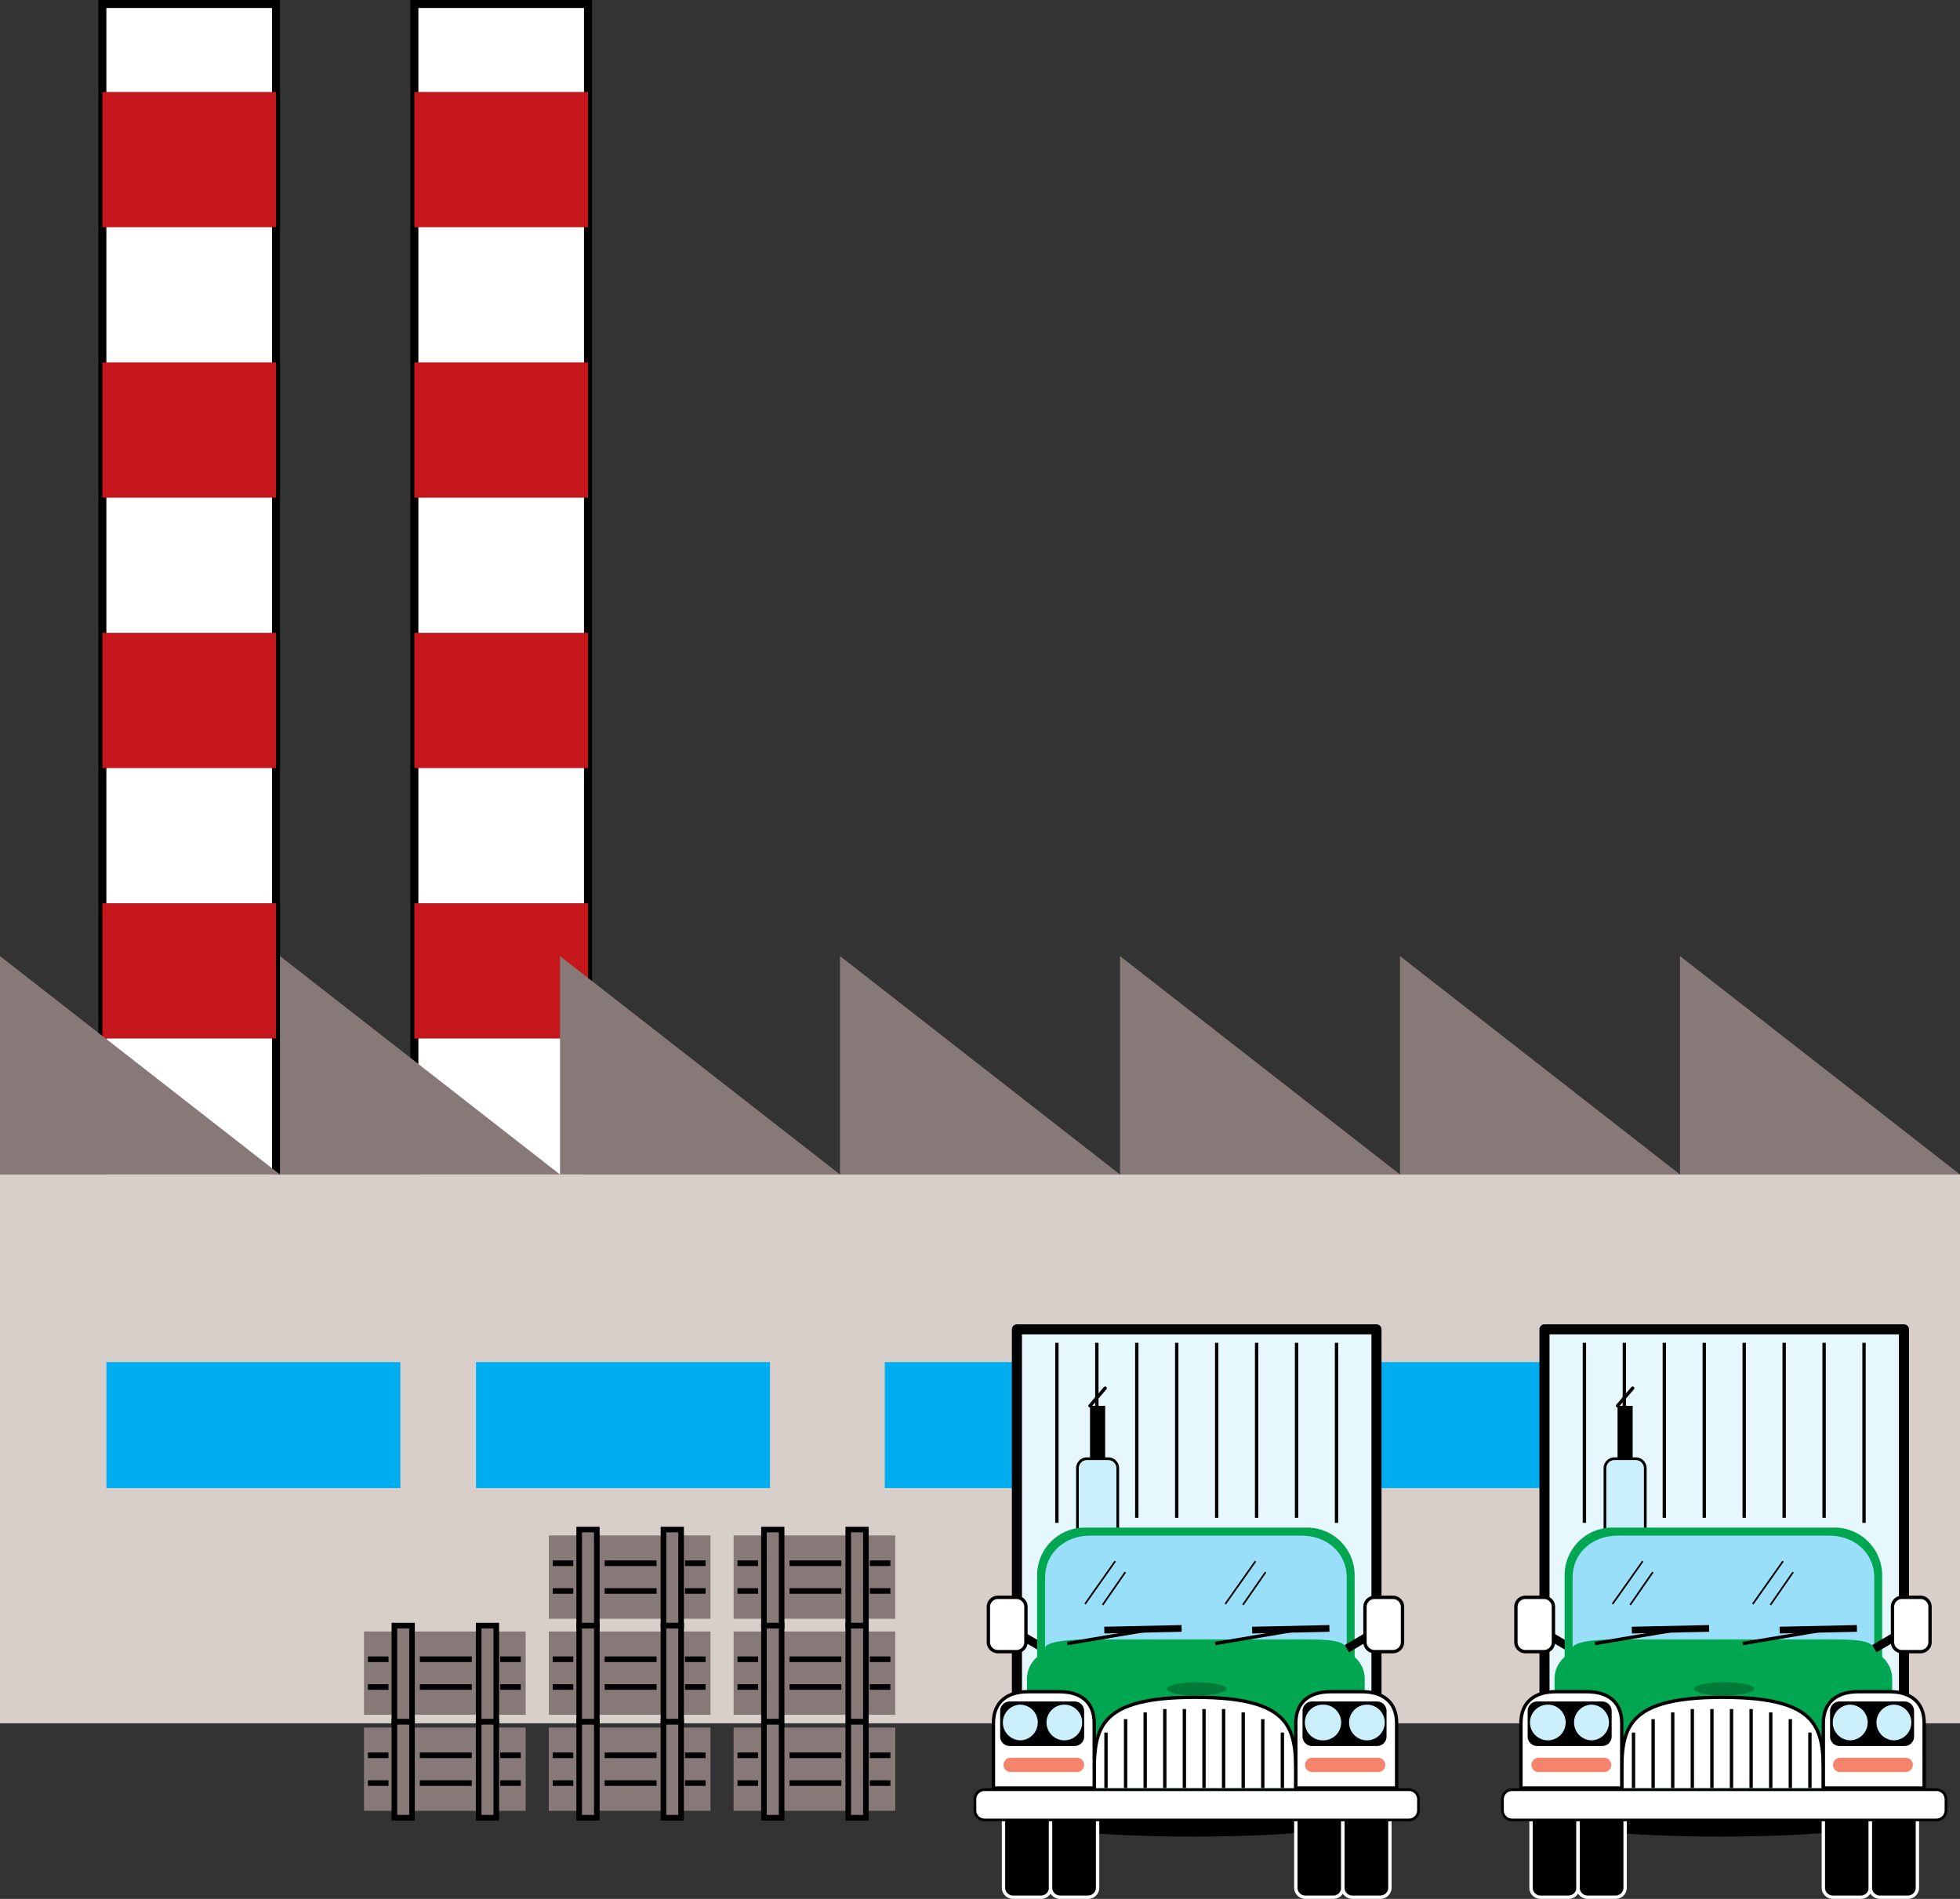 <svg xmlns="http://www.w3.org/2000/svg" width="245" height="237.343"><rect width="100%" height="100%" fill="#333333" stroke="none"/><path fill="#fff" d="M51.797 163.598H73.5V.5H51.797zm0 0"/><path fill="none" stroke="#000" d="M73.5 163.598V.5H51.797v163.098"/><path fill="#c5161c" d="M73.512 112.898v16.903H51.797v-16.903h21.715m0-33.8V96H51.797V79.098h21.715m0-33.798v16.9H51.797V45.3h21.715m0-33.8v16.898H51.797V11.5h21.715"/><path fill="#fff" d="M12.797 163.598H34.5V.5H12.797zm0 0"/><path fill="none" stroke="#000" d="M34.5 163.598V.5H12.797v163.098"/><path fill="#c5161c" d="M34.512 112.898v16.903H12.797v-16.903h21.715m0-33.8V96H12.797V79.098h21.715m0-33.798v16.9H12.797V45.3h21.715m0-33.8v16.898H12.797V11.5h21.715"/><path fill="#877977" d="M111.91 226.336v-10.41H91.7v10.41h20.21"/><path fill="none" stroke="#000" stroke-width=".7" d="M92.187 222.867h2.575m-2.575-3.472h2.575m13.965 3.472h2.57m-2.57-3.472h2.57m-12.613 3.472h6.488m-6.488-3.472h6.488"/><path fill="#877977" d="M97.703 227.195v-12.007h-2.207v12.007h2.207"/><path fill="none" stroke="#000" stroke-width=".7" d="M97.703 227.195v-12.007h-2.207v12.007zm0 0"/><path fill="#877977" d="M108.238 227.195v-12.007h-2.207v12.007h2.207"/><path fill="none" stroke="#000" stroke-width=".7" d="M108.238 227.195v-12.007h-2.207v12.007zm0 0"/><path fill="#d8cfcb" d="M0 146.8v68.598h245v-68.597H0"/><path fill="#877977" d="M35 146.8H0v-27.3Zm35 0H35v-27.3Zm35 0H70v-27.3Zm35 0h-35v-27.3Zm35 0h-35v-27.3Zm35 0h-35v-27.3Zm35 0h-35v-27.3Zm0 0"/><path fill="#00adef" d="M50.047 186v-15.75H13.3V186h36.746m46.204 0v-15.75H59.5V186h36.75"/><path fill="#877977" d="M111.91 214.332v-10.414H91.7v10.414h20.21"/><path fill="none" stroke="#000" stroke-width=".7" d="M92.187 210.86h2.575m-2.575-3.47h2.575m13.965 3.47h2.57m-2.57-3.47h2.57m-12.613 3.47h6.488m-6.488-3.47h6.488"/><path fill="#877977" d="M97.703 215.188v-12.004h-2.207v12.004h2.207"/><path fill="none" stroke="#000" stroke-width=".7" d="M97.703 215.188v-12.004h-2.207v12.004zm0 0"/><path fill="#877977" d="M108.238 215.188v-12.004h-2.207v12.004h2.207"/><path fill="none" stroke="#000" stroke-width=".7" d="M108.238 215.188v-12.004h-2.207v12.004zm0 0"/><path fill="#877977" d="M111.91 202.328v-10.414H91.7v10.414h20.21"/><path fill="none" stroke="#000" stroke-width=".7" d="M92.187 198.855h2.575m-2.575-3.468h2.575m13.965 3.468h2.57m-2.57-3.468h2.57m-12.613 3.468h6.488m-6.488-3.468h6.488"/><path fill="#877977" d="M97.703 203.184V191.18h-2.207v12.004h2.207"/><path fill="none" stroke="#000" stroke-width=".7" d="M97.703 203.184V191.18h-2.207v12.004zm0 0"/><path fill="#877977" d="M108.238 203.184V191.18h-2.207v12.004h2.207"/><path fill="none" stroke="#000" stroke-width=".7" d="M108.238 203.184V191.18h-2.207v12.004zm0 0"/><path fill="#877977" d="M88.812 226.336v-10.41H68.598v10.41h20.214"/><path fill="none" stroke="#000" stroke-width=".7" d="M69.09 222.867h2.57m-2.57-3.472h2.57m13.965 3.472h2.574m-2.574-3.472h2.574m-12.617 3.472h6.492m-6.492-3.472h6.492"/><path fill="#877977" d="M74.602 227.195v-12.007h-2.204v12.007h2.204"/><path fill="none" stroke="#000" stroke-width=".7" d="M74.602 227.195v-12.007h-2.204v12.007zm0 0"/><path fill="#877977" d="M85.137 227.195v-12.007h-2.203v12.007h2.203"/><path fill="none" stroke="#000" stroke-width=".7" d="M85.137 227.195v-12.007h-2.203v12.007zm0 0"/><path fill="#877977" d="M88.812 214.332v-10.414H68.598v10.414h20.214"/><path fill="none" stroke="#000" stroke-width=".7" d="M69.09 210.86h2.57m-2.57-3.47h2.57m13.965 3.47h2.574m-2.574-3.47h2.574m-12.617 3.47h6.492m-6.492-3.47h6.492"/><path fill="#877977" d="M74.602 215.188v-12.004h-2.204v12.004h2.204"/><path fill="none" stroke="#000" stroke-width=".7" d="M74.602 215.188v-12.004h-2.204v12.004zm0 0"/><path fill="#877977" d="M85.137 215.188v-12.004h-2.203v12.004h2.203"/><path fill="none" stroke="#000" stroke-width=".7" d="M85.137 215.188v-12.004h-2.203v12.004zm0 0"/><path fill="#877977" d="M88.812 202.328v-10.414H68.598v10.414h20.214"/><path fill="none" stroke="#000" stroke-width=".7" d="M69.09 198.855h2.57m-2.57-3.468h2.57m13.965 3.468h2.574m-2.574-3.468h2.574m-12.617 3.468h6.492m-6.492-3.468h6.492"/><path fill="#877977" d="M74.602 203.184V191.18h-2.204v12.004h2.204"/><path fill="none" stroke="#000" stroke-width=".7" d="M74.602 203.184V191.18h-2.204v12.004zm0 0"/><path fill="#877977" d="M85.137 203.184V191.18h-2.203v12.004h2.203"/><path fill="none" stroke="#000" stroke-width=".7" d="M85.137 203.184V191.18h-2.203v12.004zm0 0"/><path fill="#877977" d="M65.71 226.336v-10.41H45.5v10.41h20.21"/><path fill="none" stroke="#000" stroke-width=".7" d="M45.988 222.867h2.574m-2.574-3.472h2.574m13.965 3.472h2.57m-2.57-3.472h2.57m-12.617 3.472h6.493m-6.493-3.472h6.493"/><path fill="#877977" d="M51.5 227.195v-12.007h-2.203v12.007H51.5"/><path fill="none" stroke="#000" stroke-width=".7" d="M51.5 227.195v-12.007h-2.203v12.007zm0 0"/><path fill="#877977" d="M62.035 227.195v-12.007h-2.203v12.007h2.203"/><path fill="none" stroke="#000" stroke-width=".7" d="M62.035 227.195v-12.007h-2.203v12.007zm0 0"/><path fill="#877977" d="M65.71 214.332v-10.414H45.5v10.414h20.21"/><path fill="none" stroke="#000" stroke-width=".7" d="M45.988 210.86h2.574m-2.574-3.47h2.574m13.965 3.47h2.57m-2.57-3.47h2.57m-12.617 3.47h6.493m-6.493-3.47h6.493"/><path fill="#877977" d="M51.5 215.188v-12.004h-2.203v12.004H51.5"/><path fill="none" stroke="#000" stroke-width=".7" d="M51.5 215.188v-12.004h-2.203v12.004zm0 0"/><path fill="#877977" d="M62.035 215.188v-12.004h-2.203v12.004h2.203"/><path fill="none" stroke="#000" stroke-width=".7" d="M62.035 215.188v-12.004h-2.203v12.004zm0 0"/><path fill="#00adef" d="M147.348 186v-15.75h-36.75V186h36.75m46.199 0v-15.75h-36.75V186h36.75"/><path fill="#e6f7fe" d="M237.996 166.156v47.703H193.06v-47.703h44.937"/><path fill="none" stroke="#000" stroke-linecap="round" stroke-linejoin="round" stroke-width="1.26" d="M237.996 166.156v47.703H193.06v-47.703zm0 0"/><path fill="none" stroke="#000" stroke-width=".42" d="M233.004 167.836v22.504m-4.992-22.504v21.875m-4.992-21.875v21.875m-4.997-21.875v21.875m-4.992-21.875v21.875m-4.991-21.875v21.875m-4.997-21.875v21.875m-4.993-21.875v22.504"/><path d="m196.18 206.52.53-.907-3.62-2.125-.531.907 3.62 2.125m7.903-30.81v7.876h-1.887v-7.875h1.887"/><path fill="#cceffc" d="M204.469 182.324a1.19 1.19 0 0 1 1.191 1.192v8.957a1.19 1.19 0 0 1-1.191 1.191h-2.66a1.191 1.191 0 0 1-1.192-1.191v-8.957c0-.66.535-1.192 1.192-1.192h2.66"/><path fill="none" stroke="#000" stroke-width=".336" d="M204.469 182.324a1.19 1.19 0 0 1 1.191 1.192v8.957a1.19 1.19 0 0 1-1.191 1.191h-2.66a1.191 1.191 0 0 1-1.192-1.191v-8.957c0-.66.535-1.192 1.192-1.192zm0 0"/><path fill="#00a650" d="M229.316 213.402a5.953 5.953 0 0 0 5.954-5.949v-10.566a5.957 5.957 0 0 0-5.954-5.953h-27.785a5.954 5.954 0 0 0-5.953 5.953v10.566a5.95 5.95 0 0 0 5.953 5.95h27.785"/><path fill="#99dff9" d="M202.23 204.91c-3.5-.012-5.496.41-5.656 1.031v-8.773c0-3.125 2.535-5.234 5.656-5.234h26.395c3.125 0 5.656 2.109 5.656 5.234v8.773c-.59-.832-1.742-1.043-5.656-1.03H202.23"/><path fill="#00a650" d="M232.957 206.266a3.57 3.57 0 0 1 3.57 3.57v10.289a3.572 3.572 0 0 1-3.57 3.57h-35.066a3.572 3.572 0 0 1-3.57-3.57v-10.29a3.57 3.57 0 0 1 3.57-3.57h35.066"/><path d="M215.11 225.395c-11.485 0-20.79.933-20.79 2.078 0 1.148 9.305 2.082 20.79 2.082 11.48 0 20.788-.934 20.788-2.082 0-1.145-9.308-2.078-20.789-2.078"/><path d="M232.61 225.793a1.19 1.19 0 0 1 1.187 1.191v8.961c0 .657-.531 1.188-1.188 1.188h-3.5c-.66 0-1.191-.531-1.191-1.188v-8.96a1.19 1.19 0 0 1 1.191-1.192h3.5"/><path fill="none" stroke="#fff" stroke-width=".42" d="M232.61 225.793a1.19 1.19 0 0 1 1.187 1.191v8.961c0 .657-.531 1.188-1.188 1.188h-3.5c-.66 0-1.191-.531-1.191-1.188v-8.96a1.19 1.19 0 0 1 1.191-1.192zm0 0"/><path d="M238.488 225.793a1.19 1.19 0 0 1 1.188 1.191v8.961c0 .657-.531 1.188-1.188 1.188h-3.5a1.19 1.19 0 0 1-1.191-1.188v-8.96c0-.657.535-1.192 1.191-1.192h3.5"/><path fill="none" stroke="#fff" stroke-width=".42" d="M238.488 225.793a1.19 1.19 0 0 1 1.188 1.191v8.961c0 .657-.531 1.188-1.188 1.188h-3.5a1.19 1.19 0 0 1-1.191-1.188v-8.96c0-.657.535-1.192 1.191-1.192zm0 0"/><path d="M196.066 225.793c.66 0 1.192.535 1.192 1.191v8.961c0 .657-.531 1.188-1.192 1.188h-3.496c-.66 0-1.191-.531-1.191-1.188v-8.96a1.19 1.19 0 0 1 1.191-1.192h3.496"/><path fill="none" stroke="#fff" stroke-width=".42" d="M196.066 225.793c.66 0 1.192.535 1.192 1.191v8.961c0 .657-.531 1.188-1.192 1.188h-3.496c-.66 0-1.191-.531-1.191-1.188v-8.96a1.19 1.19 0 0 1 1.191-1.192zm0 0"/><path d="M201.95 225.793c.655 0 1.19.535 1.19 1.191v8.961a1.19 1.19 0 0 1-1.19 1.188h-3.5a1.19 1.19 0 0 1-1.192-1.188v-8.96c0-.657.535-1.192 1.191-1.192h3.5"/><path fill="none" stroke="#fff" stroke-width=".42" d="M201.95 225.793c.655 0 1.19.535 1.19 1.191v8.961a1.19 1.19 0 0 1-1.19 1.188h-3.5a1.19 1.19 0 0 1-1.192-1.188v-8.96c0-.657.535-1.192 1.191-1.192zm0 0"/><path fill="#fff" d="M242.059 227.473c.656 0 1.187-.532 1.187-1.188v-1.398c0-.66-.531-1.192-1.187-1.192H189c-.66 0-1.191.532-1.191 1.192v1.398c0 .656.53 1.188 1.191 1.188h53.059"/><path fill="none" stroke="#000" stroke-width=".336" d="M242.059 227.473c.656 0 1.187-.532 1.187-1.188v-1.398c0-.66-.531-1.192-1.187-1.192H189c-.66 0-1.191.532-1.191 1.192v1.398c0 .656.53 1.188 1.191 1.188zm0 0"/><path fill="#fff" stroke="#000" stroke-width=".42" d="M227.918 223.484c0-6.718.629-11.34-12.598-11.34-13.23 0-12.601 4.622-12.601 11.34"/><path fill="none" stroke="#000" stroke-width=".42" d="M204.188 223.484v-6.93m2.452-1.679v8.61m2.45-9.45v9.45m2.45-9.872v9.871m2.448-9.871v9.871m2.45-9.871v9.871m2.452-9.871v9.871m2.45-9.449v9.45m2.45-8.61v8.61m2.448-.001v-6.93"/><path fill="#fff" d="M202.719 223.484v-8.117c0-2.629-1.711-3.922-4.344-3.922h-3.914c-2.629 0-4.344 1.293-4.344 3.922v8.117h12.602"/><path fill="none" stroke="#000" stroke-width=".42" d="M202.719 223.484v-8.117c0-2.629-1.711-3.922-4.344-3.922h-3.914c-2.629 0-4.344 1.293-4.344 3.922v8.117zm0 0"/><path fill="#fff" d="M240.52 223.484v-8.117c0-2.629-1.715-3.922-4.344-3.922h-3.914c-2.633 0-4.344 1.293-4.344 3.922v8.117h12.602"/><path fill="none" stroke="#000" stroke-width=".42" d="M240.52 223.484v-8.117c0-2.629-1.715-3.922-4.344-3.922h-3.914c-2.633 0-4.344 1.293-4.344 3.922v8.117zm0 0"/><path fill="#007a38" d="M215.527 210.262c-2.066 0-3.742.375-3.742.832 0 .46 1.676.832 3.742.832 2.067 0 3.743-.371 3.743-.832 0-.457-1.676-.832-3.743-.832"/><path d="M200.27 218.234c.656 0 1.187-.53 1.187-1.191v-3.184a1.19 1.19 0 0 0-1.187-1.191h-8.122c-.656 0-1.191.535-1.191 1.191v3.184c0 .66.535 1.191 1.191 1.191h8.122m37.796 0c.66 0 1.192-.53 1.192-1.191v-3.184a1.19 1.19 0 0 0-1.192-1.191h-8.117a1.19 1.19 0 0 0-1.191 1.191v3.184c0 .66.531 1.191 1.191 1.191h8.117"/><path fill="#f6836c" d="M200.566 221.488a.894.894 0 0 0 0-1.785h-8.296a.894.894 0 0 0 0 1.785h8.296m37.696 0a.894.894 0 0 0 0-1.785h-8.297a.894.894 0 0 0 0 1.785h8.297"/><path fill="#cceffc" d="M231.277 217.523a2.229 2.229 0 0 0 0-4.457 2.229 2.229 0 0 0 0 4.457m5.461 0a2.229 2.229 0 0 0 0-4.457 2.229 2.229 0 0 0 0 4.457m-43.258 0a2.228 2.228 0 1 0-.003-4.458 2.228 2.228 0 0 0 .003 4.458m5.458 0a2.229 2.229 0 0 0 0-4.457 2.229 2.229 0 0 0 0 4.457"/><path fill="none" stroke="#000" stroke-width=".42" d="m199.36 205.426 9.972-1.68"/><path fill="none" stroke="#000" stroke-width=".84" d="m203.98 203.746 9.66-.21"/><path fill="none" stroke="#000" stroke-width=".42" d="m217.84 205.426 9.973-1.68"/><path fill="none" stroke="#000" stroke-width=".84" d="m222.457 203.746 9.66-.21"/><path fill="#fff" d="M192.992 206.441c.656 0 1.188-.53 1.188-1.187v-4.414a1.19 1.19 0 0 0-1.188-1.192h-2.312c-.657 0-1.192.536-1.192 1.192v4.414a1.19 1.19 0 0 0 1.192 1.187h2.312"/><path fill="none" stroke="#000" stroke-width=".42" d="M192.992 206.441c.656 0 1.188-.53 1.188-1.187v-4.414a1.19 1.19 0 0 0-1.188-1.192h-2.312c-.657 0-1.192.536-1.192 1.192v4.414a1.19 1.19 0 0 0 1.192 1.187zm0 0"/><path d="m234.563 206.52-.532-.907 3.621-2.125.532.907-3.621 2.125"/><path fill="#fff" d="M237.75 206.441a1.187 1.187 0 0 1-1.188-1.187v-4.414a1.19 1.19 0 0 1 1.188-1.192h2.313c.656 0 1.19.536 1.19 1.192v4.414a1.19 1.19 0 0 1-1.19 1.187h-2.313"/><path fill="none" stroke="#000" stroke-width=".42" d="M237.75 206.441a1.187 1.187 0 0 1-1.188-1.187v-4.414a1.19 1.19 0 0 1 1.188-1.192h2.313c.656 0 1.19.536 1.19 1.192v4.414a1.19 1.19 0 0 1-1.19 1.187zm0 0"/><path fill="none" stroke="#000" stroke-width=".21" d="m205.344 195.133-3.781 5.355m5.042-3.988-2.835 4.094m19.109-5.461-3.781 5.355m5.042-3.988-2.835 4.094"/><path fill="none" stroke="#000" stroke-linecap="round" stroke-linejoin="round" stroke-width=".42" d="m202.195 175.71 1.887-2.206"/><path fill="#e6f7fe" d="M172.059 166.156v47.703h-44.942v-47.703h44.942"/><path fill="none" stroke="#000" stroke-linecap="round" stroke-linejoin="round" stroke-width="1.26" d="M172.059 166.156v47.703h-44.942v-47.703zm0 0"/><path fill="none" stroke="#000" stroke-width=".42" d="M167.066 167.836v22.504m-4.996-22.504v21.875m-4.992-21.875v21.875m-4.992-21.875v21.875m-4.996-21.875v21.875m-4.992-21.875v21.875m-4.993-21.875v21.875m-4.995-21.875v22.504"/><path d="m130.238 206.52.532-.907-3.622-2.125-.53.907 3.62 2.125m7.907-30.81v7.876h-1.891v-7.875h1.89"/><path fill="#cceffc" d="M138.527 182.324c.66 0 1.192.531 1.192 1.192v8.957c0 .66-.531 1.191-1.192 1.191h-2.66a1.188 1.188 0 0 1-1.187-1.191v-8.957c0-.66.53-1.192 1.187-1.192h2.66"/><path fill="none" stroke="#000" stroke-width=".336" d="M138.527 182.324c.66 0 1.192.531 1.192 1.192v8.957c0 .66-.531 1.191-1.192 1.191h-2.66a1.188 1.188 0 0 1-1.187-1.191v-8.957c0-.66.53-1.192 1.187-1.192zm0 0"/><path fill="#00a650" d="M163.375 213.402a5.95 5.95 0 0 0 5.953-5.949v-10.566a5.954 5.954 0 0 0-5.953-5.953H135.59a5.953 5.953 0 0 0-5.95 5.953v10.566a5.95 5.95 0 0 0 5.95 5.95h27.785"/><path fill="#99dff9" d="M136.29 204.91c-3.5-.012-5.497.41-5.653 1.031v-8.773c0-3.125 2.531-5.234 5.652-5.234h26.399c3.12 0 5.652 2.109 5.652 5.234v8.773c-.586-.832-1.742-1.043-5.652-1.03h-26.399"/><path fill="#00a650" d="M167.016 206.266a3.57 3.57 0 0 1 3.57 3.57v10.289a3.572 3.572 0 0 1-3.57 3.57h-35.067a3.572 3.572 0 0 1-3.57-3.57v-10.29a3.57 3.57 0 0 1 3.57-3.57h35.067"/><path d="M149.168 225.395c-11.48 0-20.79.933-20.79 2.078 0 1.148 9.31 2.082 20.79 2.082 11.48 0 20.789-.934 20.789-2.082 0-1.145-9.309-2.078-20.789-2.078"/><path d="M166.668 225.793c.656 0 1.191.535 1.191 1.191v8.961a1.19 1.19 0 0 1-1.191 1.188h-3.5a1.19 1.19 0 0 1-1.191-1.188v-8.96c0-.657.535-1.192 1.191-1.192h3.5"/><path fill="none" stroke="#fff" stroke-width=".42" d="M166.668 225.793c.656 0 1.191.535 1.191 1.191v8.961a1.19 1.19 0 0 1-1.191 1.188h-3.5a1.19 1.19 0 0 1-1.191-1.188v-8.96c0-.657.535-1.192 1.191-1.192zm0 0"/><path d="M172.547 225.793c.656 0 1.191.535 1.191 1.191v8.961a1.19 1.19 0 0 1-1.191 1.188h-3.5a1.187 1.187 0 0 1-1.188-1.188v-8.96a1.19 1.19 0 0 1 1.188-1.192h3.5"/><path fill="none" stroke="#fff" stroke-width=".42" d="M172.547 225.793c.656 0 1.191.535 1.191 1.191v8.961a1.19 1.19 0 0 1-1.191 1.188h-3.5a1.187 1.187 0 0 1-1.188-1.188v-8.96a1.19 1.19 0 0 1 1.188-1.192zm0 0"/><path d="M130.129 225.793c.656 0 1.191.535 1.191 1.191v8.961a1.19 1.19 0 0 1-1.191 1.188h-3.5a1.19 1.19 0 0 1-1.192-1.188v-8.96c0-.657.536-1.192 1.192-1.192h3.5"/><path fill="none" stroke="#fff" stroke-width=".42" d="M130.129 225.793c.656 0 1.191.535 1.191 1.191v8.961a1.19 1.19 0 0 1-1.191 1.188h-3.5a1.19 1.19 0 0 1-1.192-1.188v-8.96c0-.657.536-1.192 1.192-1.192zm0 0"/><path d="M136.008 225.793c.656 0 1.191.535 1.191 1.191v8.961a1.19 1.19 0 0 1-1.191 1.188h-3.5a1.187 1.187 0 0 1-1.188-1.188v-8.96a1.19 1.19 0 0 1 1.188-1.192h3.5"/><path fill="none" stroke="#fff" stroke-width=".42" d="M136.008 225.793c.656 0 1.191.535 1.191 1.191v8.961a1.19 1.19 0 0 1-1.191 1.188h-3.5a1.187 1.187 0 0 1-1.188-1.188v-8.96a1.19 1.19 0 0 1 1.188-1.192zm0 0"/><path fill="#fff" d="M176.117 227.473c.66 0 1.192-.532 1.192-1.188v-1.398a1.19 1.19 0 0 0-1.192-1.192H123.06c-.657 0-1.192.532-1.192 1.192v1.398a1.19 1.19 0 0 0 1.192 1.188h53.058"/><path fill="none" stroke="#000" stroke-width=".336" d="M176.117 227.473c.66 0 1.192-.532 1.192-1.188v-1.398a1.19 1.19 0 0 0-1.192-1.192H123.06c-.657 0-1.192.532-1.192 1.192v1.398a1.19 1.19 0 0 0 1.192 1.188zm0 0"/><path fill="#fff" stroke="#000" stroke-width=".42" d="M161.977 223.484c0-6.718.632-11.34-12.598-11.34s-12.602 4.622-12.602 11.34"/><path fill="none" stroke="#000" stroke-width=".42" d="M138.25 223.484v-6.93m2.45-1.679v8.61m2.448-9.45v9.45m2.45-9.872v9.871m2.449-9.871v9.871m2.453-9.871v9.871m2.45-9.871v9.871m2.448-9.449v9.45m2.45-8.61v8.61m2.449-.001v-6.93"/><path fill="#fff" d="M136.777 223.484v-8.117c0-2.629-1.71-3.922-4.34-3.922h-3.917c-2.63 0-4.34 1.293-4.34 3.922v8.117h12.597"/><path fill="none" stroke="#000" stroke-width=".42" d="M136.777 223.484v-8.117c0-2.629-1.71-3.922-4.34-3.922h-3.917c-2.63 0-4.34 1.293-4.34 3.922v8.117zm0 0"/><path fill="#fff" d="M174.578 223.484v-8.117c0-2.629-1.71-3.922-4.344-3.922h-3.914c-2.629 0-4.343 1.293-4.343 3.922v8.117h12.601"/><path fill="none" stroke="#000" stroke-width=".42" d="M174.578 223.484v-8.117c0-2.629-1.71-3.922-4.344-3.922h-3.914c-2.629 0-4.343 1.293-4.343 3.922v8.117zm0 0"/><path fill="#007a38" d="M149.59 210.262c-2.067 0-3.742.375-3.742.832 0 .46 1.675.832 3.742.832 2.066 0 3.742-.371 3.742-.832 0-.457-1.676-.832-3.742-.832"/><path d="M134.328 218.234a1.19 1.19 0 0 0 1.192-1.191v-3.184c0-.656-.536-1.191-1.192-1.191h-8.121a1.19 1.19 0 0 0-1.187 1.191v3.184c0 .66.53 1.191 1.187 1.191h8.121m37.801 0a1.19 1.19 0 0 0 1.191-1.191v-3.184c0-.656-.535-1.191-1.191-1.191h-8.121c-.656 0-1.192.535-1.192 1.191v3.184c0 .66.536 1.191 1.192 1.191h8.12"/><path fill="#f6836c" d="M134.625 221.488a.894.894 0 0 0 .895-.89.897.897 0 0 0-.895-.895h-8.293a.894.894 0 0 0-.894.895c0 .492.398.89.894.89h8.293m37.695 0a.894.894 0 0 0 0-1.785h-8.293a.894.894 0 0 0-.894.895c0 .492.398.89.894.89h8.293"/><path fill="#cceffc" d="M165.336 217.523a2.23 2.23 0 1 0 0-4.457 2.228 2.228 0 0 0 0 4.457m5.461 0a2.229 2.229 0 1 0 .003-4.456 2.229 2.229 0 0 0-.003 4.456m-43.257 0a2.229 2.229 0 0 0 0-4.457 2.229 2.229 0 0 0 0 4.457m5.46 0a2.229 2.229 0 1 0-.005-4.457 2.229 2.229 0 0 0 .005 4.457"/><path fill="none" stroke="#000" stroke-width=".42" d="m133.418 205.426 9.977-1.68"/><path fill="none" stroke="#000" stroke-width=".84" d="m138.04 203.746 9.66-.21"/><path fill="none" stroke="#000" stroke-width=".42" d="m151.898 205.426 9.973-1.68"/><path fill="none" stroke="#000" stroke-width=".84" d="m156.52 203.746 9.656-.21"/><path fill="#fff" d="M127.05 206.441a1.19 1.19 0 0 0 1.192-1.187v-4.414c0-.656-.535-1.192-1.191-1.192h-2.313c-.656 0-1.191.536-1.191 1.192v4.414a1.19 1.19 0 0 0 1.191 1.187h2.313"/><path fill="none" stroke="#000" stroke-width=".42" d="M127.05 206.441a1.19 1.19 0 0 0 1.192-1.187v-4.414c0-.656-.535-1.192-1.191-1.192h-2.313c-.656 0-1.191.536-1.191 1.192v4.414a1.19 1.19 0 0 0 1.191 1.187zm0 0"/><path d="m168.621 206.52-.531-.907 3.62-2.125.536.907-3.625 2.125"/><path fill="#fff" d="M171.813 206.441c-.66 0-1.192-.53-1.192-1.187v-4.414c0-.656.531-1.192 1.192-1.192h2.308c.66 0 1.192.536 1.192 1.192v4.414c0 .656-.532 1.187-1.192 1.187h-2.308"/><path fill="none" stroke="#000" stroke-width=".42" d="M171.813 206.441c-.66 0-1.192-.53-1.192-1.187v-4.414c0-.656.531-1.192 1.192-1.192h2.308c.66 0 1.192.536 1.192 1.192v4.414c0 .656-.532 1.187-1.192 1.187zm0 0"/><path fill="none" stroke="#000" stroke-width=".21" d="m139.402 195.133-3.777 5.355m5.039-3.988-2.836 4.094m19.11-5.461-3.778 5.355m5.04-3.988-2.837 4.094"/><path fill="none" stroke="#000" stroke-linecap="round" stroke-linejoin="round" stroke-width=".42" d="m136.254 175.71 1.89-2.206"/></svg>
